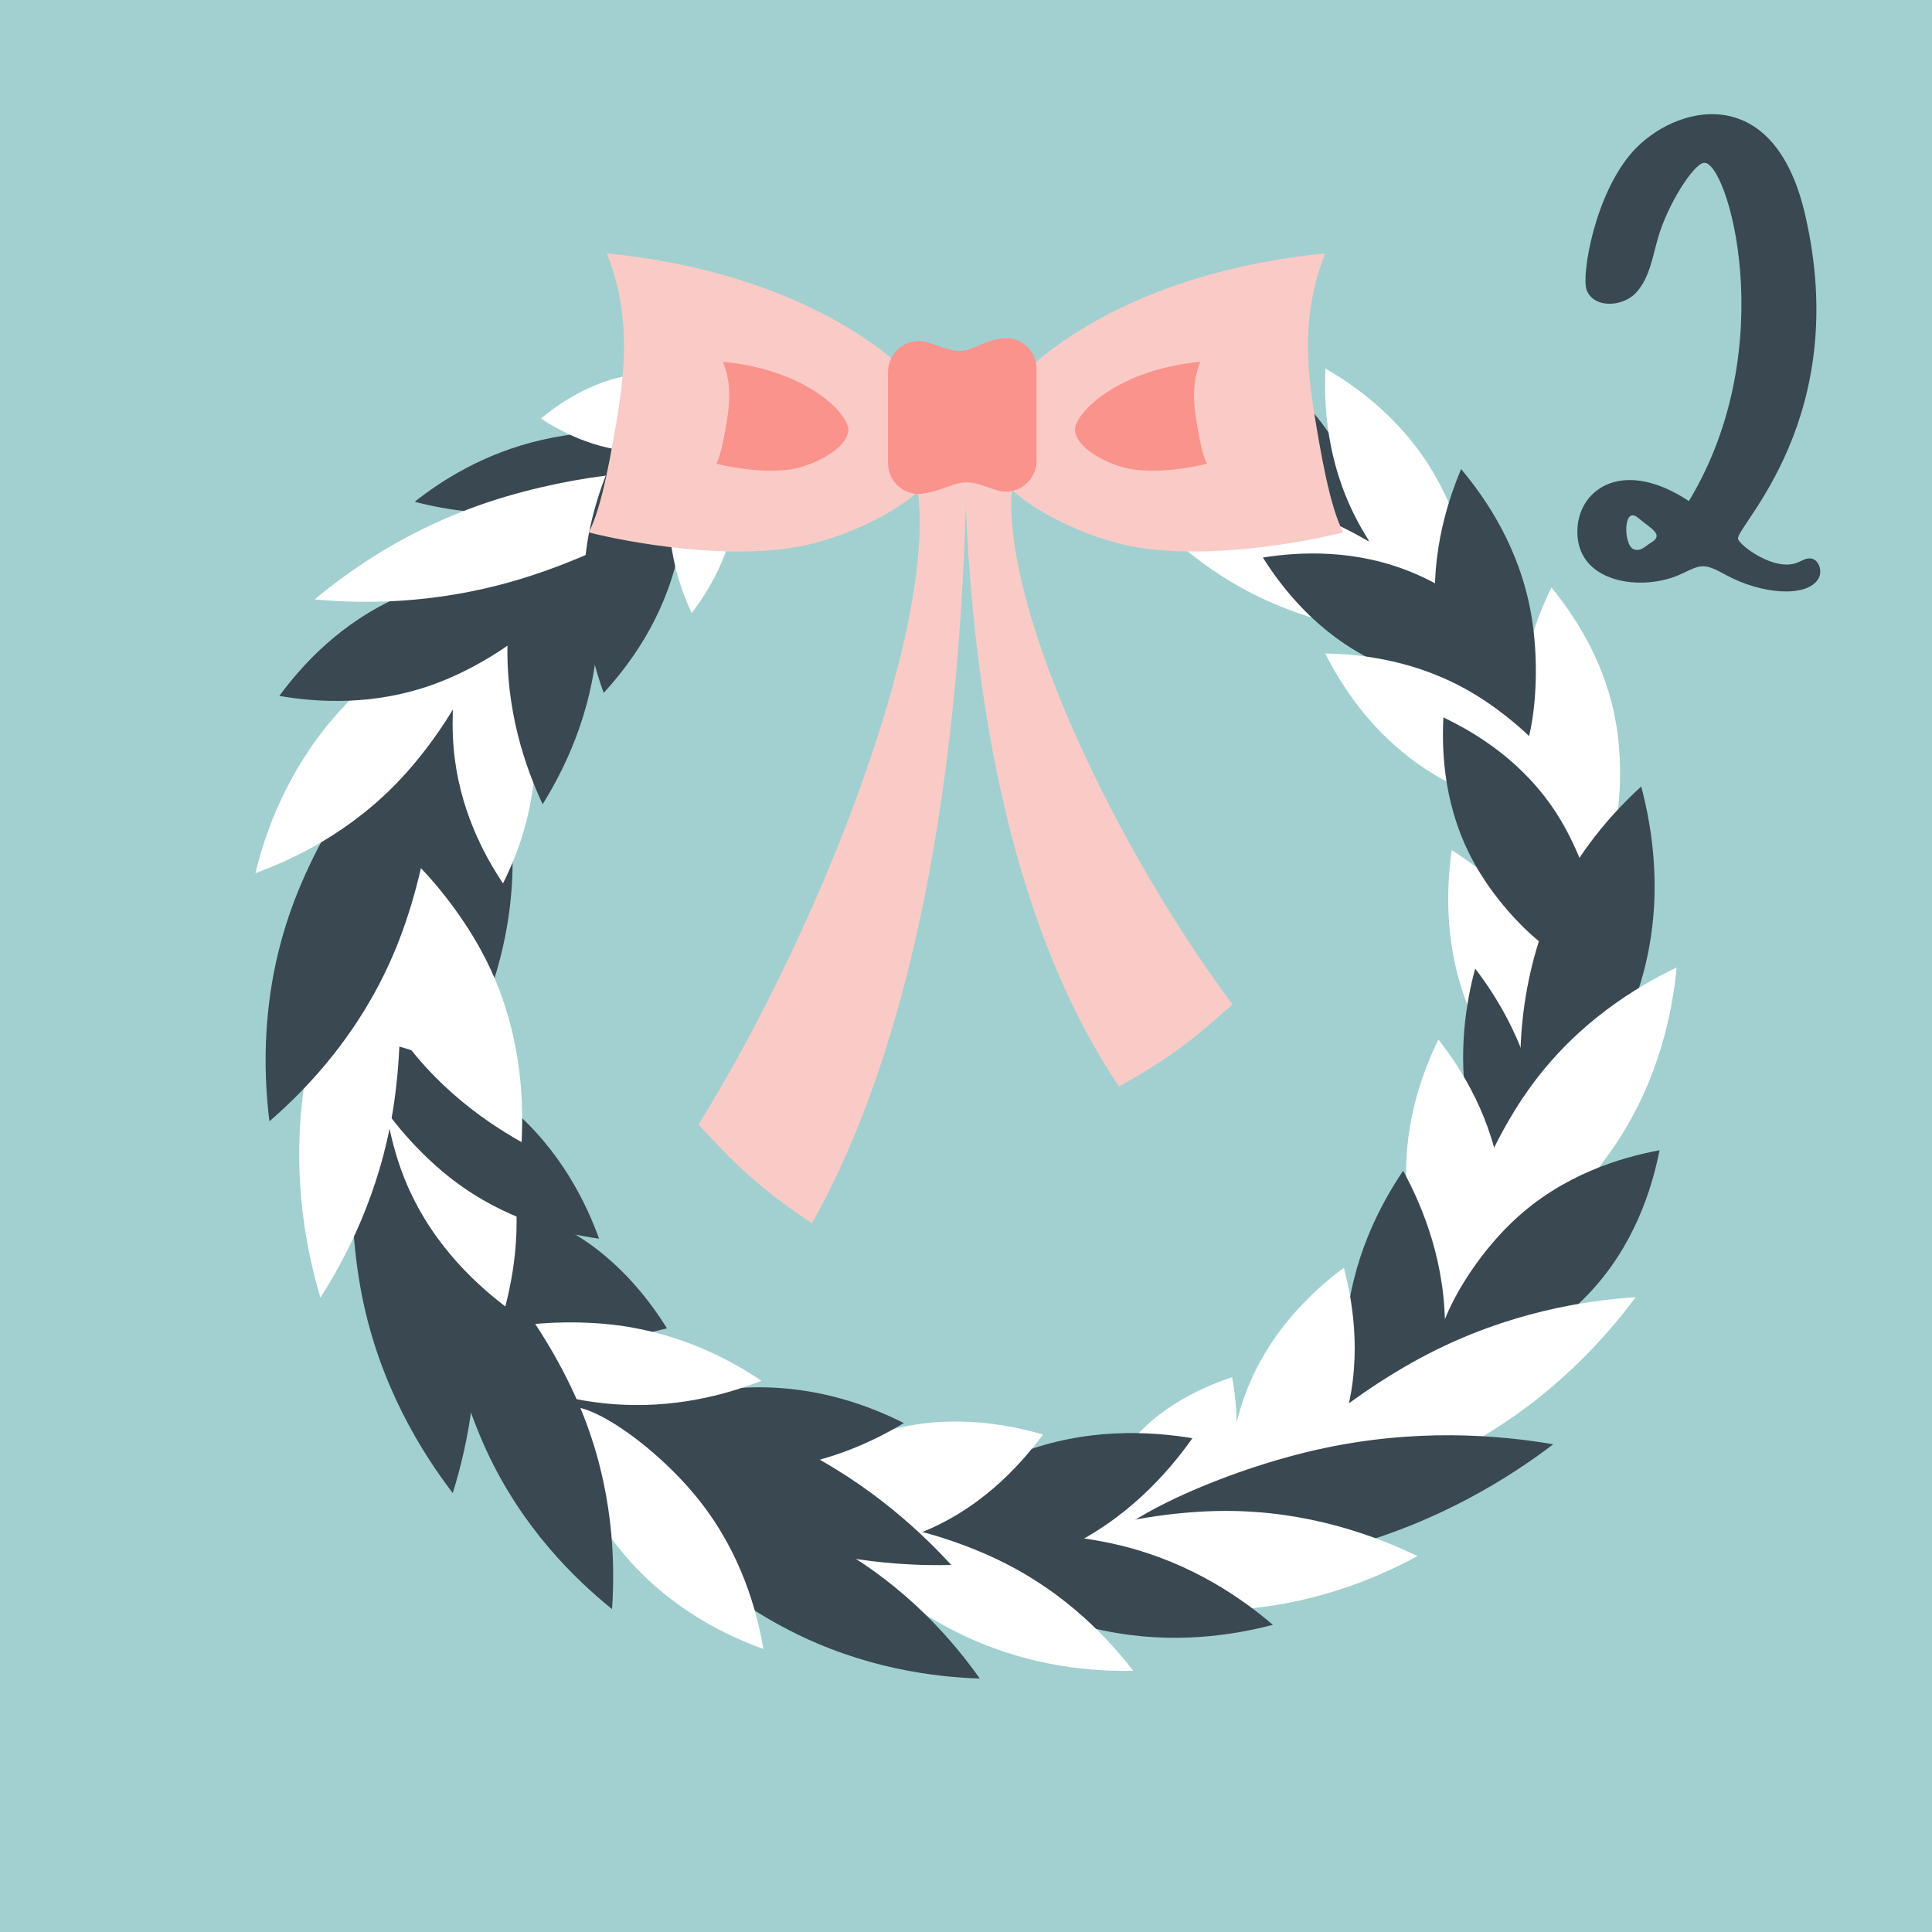 <?xml version="1.0" encoding="UTF-8"?> <svg xmlns="http://www.w3.org/2000/svg" xmlns:xlink="http://www.w3.org/1999/xlink" xmlns:xodm="http://www.corel.com/coreldraw/odm/2003" xml:space="preserve" width="211.942mm" height="211.944mm" version="1.1" style="shape-rendering:geometricPrecision; text-rendering:geometricPrecision; image-rendering:optimizeQuality; fill-rule:evenodd; clip-rule:evenodd" viewBox="0 0 6376.66 6376.71"> <defs> <style type="text/css"> .fil1 {fill:#394851;fill-rule:nonzero} .fil0 {fill:#A2D0D0;fill-rule:nonzero} .fil4 {fill:#F9938C;fill-rule:nonzero} .fil3 {fill:#FACBC6;fill-rule:nonzero} .fil2 {fill:white;fill-rule:nonzero} </style> </defs> <g id="Ebene_x0020_1">  <polygon class="fil0" points="6376.66,6376.71 -0,6376.71 -0,0 6376.66,0 "></polygon> <path class="fil1" d="M5392.34 1812.91c23.89,8.56 38.42,-10.82 55.61,-20.96 45.23,-26.81 5.52,-44.16 -42.77,-83.82 -48.4,-39.66 -47.14,92.61 -12.84,104.78zm230.74 -1275.42c-34.18,5.41 -118.77,136.1 -151.13,249 -18.05,62.87 -27.83,132.05 -72.29,179.82 -44.48,48 -140.86,51.83 -163.03,-9.69 -17.62,-49.12 27.17,-317.27 152.94,-456.99 135.54,-150.53 462.46,-239.08 567,203.48 159.65,675.57 -229.03,1034.98 -220.13,1075.32 4.78,21.63 120.06,108.84 195.53,78.64 14.1,-5.63 27.9,-15.1 43.08,-13.97 28.78,2.03 41.39,42.59 26.54,67.15 -38.22,63.55 -189.78,51.15 -305.9,-13.07 -72.49,-39.89 -80.67,-34.25 -145.41,-3.38 -127.27,61.07 -354.41,33.35 -343.8,-150.98 7.64,-131.37 152.85,-231.2 367.78,-89.01 309.19,-511.74 126.3,-1128.95 48.83,-1116.33z"></path> <path class="fil1" d="M1552.47 4212.48c46.66,299.58 -7.9,554.22 -58.15,715.5 -102.45,-134.4 -240.98,-354.77 -299.79,-652.3 -62.5,-316 -31.19,-699.5 58.15,-715.3 89.3,-15.8 250.19,333.85 299.79,652.1z"></path> <path class="fil1" d="M4116.85 1541.26c-116.97,-155.66 -153.37,-324.53 -165.89,-437.47 107,38.31 262.81,112.5 387.31,262.22 132.34,159.18 221.18,393.88 165.9,437.47 -55.2,43.59 -262.92,-96.87 -387.32,-262.22z"></path> <path class="fil2" d="M4474.85 1709.14c-96.04,-186.55 -105.81,-371.35 -100.08,-492.72 105.2,60.79 255.38,168.99 360.25,350.72 111.34,192.92 164.93,457.17 100.08,492.72 -64.94,35.33 -258.23,-152.54 -360.24,-350.72z"></path> <path class="fil2" d="M4854.54 3344.2c-88.74,-206.79 -81.5,-407.29 -63.04,-538.36 111.45,71.31 268.32,196.3 367.46,398.48 105.3,214.76 139.05,503.33 63.15,538.15 -75.98,35.02 -273.08,-178.47 -367.56,-398.26z"></path> <path class="fil1" d="M4844.87 3669.7c-34.92,-197.37 -4.9,-365.92 24.09,-472.7 67.4,87.9 159.1,232.41 201.77,428.12 45.22,208.15 32.16,461.71 -24.19,472.7 -56.35,11.2 -164.61,-218.31 -201.66,-428.12z"></path> <path class="fil2" d="M5017.85 2449.15c-19.53,-215.04 46.82,-395.89 102.75,-510.08 80.55,98.28 186.7,259.13 217.04,472.87 32.39,227.3 -22.81,500.83 -102.62,510.29 -79.82,9.25 -196.38,-244.29 -217.17,-473.09z"></path> <path class="fil2" d="M4198.38 1989.86c-232.23,-100.96 -385.92,-257.71 -475.81,-368.66 141.91,-16.07 361.39,-20.19 597.76,70.56 251.25,96.61 506.29,294.41 475.94,368.66 -30.46,74.25 -351.01,36.48 -597.89,-70.56z"></path> <path class="fil1" d="M4534.94 2180.75c-186.37,-90.43 -301.23,-236.55 -366.71,-340.57 121.32,-19.21 306.86,-29.14 497.7,51.37 202.83,85.68 399.41,268.27 366.71,340.57 -32.7,72.09 -299.52,44.68 -497.7,-51.37z"></path> <path class="fil1" d="M4742.99 2072.93c-27.81,-219.61 29.61,-406.39 79.5,-524.68 82.58,98.28 192.65,259.84 230.96,477.72 40.75,231.79 -2.02,513.15 -79.5,524.89 -77.49,11.53 -201.46,-244.62 -230.96,-477.93z"></path> <path class="fil1" d="M5078.29 3109.62c78.11,-244.77 229.05,-413.58 338.59,-513.81 37.98,143.7 73.64,367.16 7.22,615.31 -70.69,263.77 -252.41,539.14 -338.7,513.82 -86.3,-25.32 -90.33,-355.35 -7.11,-615.31z"></path> <path class="fil2" d="M5055.68 3581.53c152.84,-208.38 345.58,-324.7 478.06,-388.15 -14.01,146.18 -57.1,367.21 -200.5,582.23 -152.32,228.49 -408.74,436.67 -478.06,388.15 -69.19,-48.31 38.11,-360.78 200.5,-582.23z"></path> <path class="fil2" d="M4643.84 3939.05c-17.4,-215.15 48.51,-394.9 103.71,-508.13 77.58,99.24 179.7,261.07 207.72,475.19 29.71,227.3 -26,499.69 -103.71,507.93 -77.7,8.23 -189.15,-246.45 -207.72,-474.98z"></path> <path class="fil1" d="M4442.57 4387.65c16.56,-231.68 113.46,-412.15 188.62,-523.52 64.12,118.08 143.3,306.88 137.77,539.17 -5.95,246.72 -107.21,527.38 -188.72,523.32 -81.41,-3.86 -155.39,-292.86 -137.67,-538.97z"></path> <path class="fil1" d="M4997.27 4027.62c160.68,-150.49 350.88,-207.11 480.16,-231.14 -25.58,129.11 -84.69,318.5 -237.2,477.14 -161.98,168.82 -419.57,292.64 -480.18,231.34 -60.61,-61.5 66.43,-317.49 237.23,-477.35z"></path> <path class="fil2" d="M4112.11 4596.39c76.75,-202.27 219.71,-334.91 323.3,-412.2 32.91,124.99 62.41,317.6 -3.4,523.9 -69.94,218.98 -243.47,439.97 -323.29,412.2 -79.82,-27.78 -78.11,-308.74 3.4,-523.9z"></path> <path class="fil2" d="M3690.93 4815.54c99.67,-155.86 260.78,-231.7 375.63,-270.11 21.66,119.23 32.8,296.98 -55.93,459.21 -94.25,172.58 -295.81,317.49 -375.63,270.11 -79.82,-47.18 -49.88,-293.4 55.93,-459.21z"></path> <path class="fil2" d="M4707.92 4471.65c270,-140.67 524.95,-179.4 690.65,-190.24 -99.03,133.25 -269.82,326.49 -534.53,477 -281.26,159.73 -651.7,261.67 -690.65,190.24 -38.95,-71.64 247.63,-327.3 534.53,-477z"></path> <path class="fil1" d="M4344.1 4785.36c325.43,-73.67 605,-48.72 782.46,-18.42 -143.49,108.92 -379.96,260.02 -702.63,344.77 -343.05,90.1 -762.62,99.81 -782.46,18.42 -19.96,-81.39 356.73,-266.35 702.63,-344.77z"></path> <path class="fil2" d="M4042.53 4986.86c276.06,-0.79 497.8,82.47 635.99,149.22 -135.01,72.85 -352.7,166.11 -628.57,178.09 -293.15,12.57 -634.16,-67.54 -636.09,-149.22 -1.81,-81.68 335.19,-177.3 628.67,-178.09z"></path> <path class="fil1" d="M3706.75 5102.92c228.62,57.23 394.3,174.25 494.4,259.9 -127.27,33.32 -327.45,66.84 -558.2,19.01 -245.28,-50.77 -510.42,-190.32 -494.5,-259.9 15.92,-69.58 315.35,-79.97 558.3,-19.01z"></path> <path class="fil1" d="M3362.11 4797.56c223.33,-86.74 435.38,-73.47 573.47,-50.7 -80.78,114.27 -220.55,274.48 -439.2,372.31 -232.45,103.77 -539.93,130.9 -573.47,50.7 -33.53,-80.21 201.98,-280.02 439.2,-372.31z"></path> <path class="fil2" d="M2907.9 4728.3c210.27,-65.05 406.83,-30.54 534.41,6.35 -78.76,106.7 -213.66,253.86 -420,330.41 -219.27,81.12 -505.86,77.55 -534.29,-6.35 -28.56,-84.09 196.56,-261.4 419.88,-330.42z"></path> <path class="fil1" d="M1802.94 4024.89c201.64,86.41 326.85,244.83 398.39,359.22 -130.48,34.89 -330.12,65.32 -536.45,-9.33 -219.27,-79.11 -432.8,-272.01 -398.33,-359.22 34.42,-87.42 322.11,-82.56 536.38,9.33z"></path> <path class="fil2" d="M3315.95 5158.89c209,105.43 344.95,252.68 424.04,355.56 -129.72,2.55 -329.58,-11.58 -542.6,-108.57 -226.27,-103.27 -453.53,-293.91 -424.02,-355.56 29.61,-61.65 320.53,-3.54 542.58,108.57z"></path> <path class="fil1" d="M2563.19 4745.68c276.81,124.01 465.11,297.97 576.45,419.58 -164.85,3.78 -420.76,-11.74 -701.81,-125.8 -298.69,-121.22 -607.76,-346.34 -576.49,-419.58 31.27,-73.25 407.62,-5.97 701.85,125.79z"></path> <path class="fil1" d="M2755.51 5103.34c238.92,134.77 390.81,313.08 478.37,436.81 -151.45,-5.12 -384.01,-33.69 -627.91,-158.8 -259.31,-133.19 -515.76,-367.46 -478.38,-436.81 37.26,-69.35 374.04,15.76 627.93,158.8z"></path> <path class="fil1" d="M2489.74 4578.94c213.23,-3.58 385.7,63.64 493.45,117.93 -103.27,62.25 -270.12,142.59 -482.95,155.32 -226.27,13.52 -490.81,-49.72 -493.41,-117.93 -2.61,-68.21 256.3,-151.54 482.91,-155.32z"></path> <path class="fil2" d="M2040.09 4374.38c212.2,27.84 373.85,116.17 473.09,183.06 -111.44,43.66 -288.48,94.93 -501.63,75.91 -226.54,-20.23 -480.18,-118.57 -473.07,-183.26 7.13,-64.49 276.09,-105.35 501.61,-75.71z"></path> <path class="fil2" d="M2306.01 4949.69c140.22,175.85 192.02,365.8 213.56,492.76 -121.2,-43.71 -298.99,-128.36 -447.16,-297.45 -157.43,-179.62 -271.83,-443.88 -213.54,-492.76 58.28,-48.68 298.12,110.67 447.14,297.45z"></path> <path class="fil1" d="M1917.23 4651c107.65,260.55 113.51,502.95 102.91,659.97 -122.43,-98.9 -296.42,-267.62 -414.65,-523.74 -125.64,-271.86 -180.71,-625.86 -102.91,-659.76 77.78,-34.11 300.23,246.63 414.65,523.53z"></path> <path class="fil2" d="M1663.39 3755.83c69.46,219.39 38.81,423.89 4.45,556.22 -108.76,-82.92 -259.09,-224.76 -339.92,-440.43 -85.91,-228.9 -88.19,-527.28 -4.46,-556.23 83.7,-28.95 266.12,207.19 339.94,440.43z"></path> <path class="fil1" d="M1690.2 2779.02c13.54,259.61 -57.79,472.47 -116.79,605.91 -77.78,-123.4 -179.34,-323.67 -203.76,-582.42 -25.94,-275.2 36.81,-600.14 116.8,-606.12 79.98,-5.76 189.35,306.58 203.74,582.64z"></path> <path class="fil2" d="M1765.48 2452.43c8.03,198.77 -54.29,361.26 -105.27,463.23 -63.43,-94.66 -145.75,-248.14 -162.88,-446.27 -18.2,-210.58 38.34,-459.15 105.27,-463.23 66.91,-4.29 154.34,235.05 162.88,446.27z"></path> <path class="fil1" d="M1971.22 2124.72c-19.14,234.67 -110.12,416.98 -180.2,529.75 -56.08,-120.16 -124.57,-312.24 -115.45,-547.57 9.69,-250.1 106.41,-534.09 180.2,-529.75 73.77,4.56 135.78,298.12 115.44,547.57z"></path> <path class="fil1" d="M1834.67 1675.66c-194,36.46 -360.38,8.3 -465.98,-19.65 85.71,-67.68 226.96,-160.03 419.37,-204.13 204.45,-46.72 454.36,-36.02 465.93,19.65 11.68,55.89 -213.17,165.48 -419.32,204.12z"></path> <path class="fil2" d="M4703.79 2537.49c-175.45,-115.83 -274.99,-272.05 -329.77,-380.61 121.64,1.92 305.68,23.29 486.43,130.57 192.12,114.12 368.83,318.21 329.77,380.61 -39.04,62.4 -299.93,-7.48 -486.43,-130.57z"></path> <path class="fil1" d="M4867.5 2851.82c-100.11,-178.42 -109.86,-362.16 -103.49,-483.87 110.05,52.25 267.04,148.47 376.37,321.38 116.21,183.73 171.52,443.3 103.49,483.87 -68.14,40.57 -270.04,-131.69 -376.37,-321.38z"></path> <path class="fil1" d="M1684.88 3656.14c166.19,140.95 249.44,313.84 292.45,432.12 -124.73,-17.1 -311.26,-62.23 -483.95,-195.15 -183.5,-141.16 -340.24,-372.98 -292.45,-432.12 47.81,-59.14 307.37,45.33 483.95,195.15z"></path> <path class="fil2" d="M1598.23 3156.27c119.99,231.34 131.29,461.84 123.31,613.4 -132.32,-74.31 -320.99,-207.35 -452.14,-432.37 -139.4,-239.13 -205.37,-568.15 -123.31,-613.19 82.03,-45.26 324.59,186.51 452.14,432.16z"></path> <path class="fil2" d="M1297.52 3660.65c-44.73,279.97 -156.76,492.13 -240.02,622.11 -44,-148.12 -92.88,-382.82 -58.27,-664.24 36.76,-299.16 165.56,-632.74 240,-622.31 74.43,10.64 105.79,366.75 58.29,664.45z"></path> <path class="fil1" d="M1306.8 3129.36c-113.01,276.15 -291.16,462.09 -417.62,571.62 -20.38,-165.99 -27.87,-423.46 73.46,-704.07 107.68,-298.23 331.72,-604.73 417.62,-571.62 85.88,32.9 46.63,410.51 -73.46,704.07z"></path> <path class="fil2" d="M1323.55 2569.75c-164.87,176.41 -353.26,265.69 -480.57,312.05 32.17,-131.56 100.27,-328.58 257.56,-511.86 167.14,-194.66 424.9,-361.85 480.57,-312.05 55.63,50.01 -82.37,324.5 -257.56,511.86z"></path> <path class="fil1" d="M1440.86 2255.12c-203.04,76.31 -394.51,63.16 -518.9,41.82 74.74,-101.75 203.45,-244.02 402.53,-330.03 211.6,-91.62 489.88,-113.82 518.92,-41.82 29.04,71.78 -186.75,248.98 -402.55,330.03z"></path> <path class="fil2" d="M1699.49 1916.52c-272.06,79.63 -509.47,75.93 -660.78,61.79 116.7,-97.47 310.35,-234.75 579.67,-323.29 286.2,-93.99 640.52,-126.84 660.78,-61.57 20.28,65.27 -290.51,238.66 -579.67,323.08z"></path> <path class="fil1" d="M2237.42 1833.59c-47.33,209.95 -160.84,361.66 -244.95,453.39 -42.27,-117.12 -88.51,-300.8 -51.29,-512.72 39.56,-225.05 171,-468.06 244.89,-453.17 73.97,14.67 101.56,289.64 51.36,512.5z"></path> <path class="fil2" d="M2138.85 1490.84c-151.32,4.39 -275.54,-58.6 -353.44,-109.29 71.59,-59.48 187.81,-136.07 338.59,-149.23 160.16,-13.83 349.62,44.99 353.33,109.51 3.71,64.52 -177.79,144.62 -338.48,149.01z"></path> <path class="fil2" d="M2432.64 1673.08c-20.72,157.68 -93.95,277.26 -149.56,350.41 -38.85,-83.22 -85.13,-215.72 -71.96,-374.06 14.02,-168.63 94.35,-356.54 149.56,-350.63 55.3,5.91 94.04,206.52 71.96,374.28z"></path> <path class="fil3" d="M3190.27 1575.72c-45.86,-3.91 -124.92,-6.96 -170.89,-10.87 101.47,432.06 -292.84,1467.46 -714.1,2147.29 101.78,105.41 167.59,187.34 374.56,325.57 239.66,-426.41 483.36,-1175.36 510.44,-2461.99z"></path> <path class="fil3" d="M3693.37 3585.82c206.98,-115.08 272.78,-183.18 374.57,-270.63 -421.26,-565.19 -815.57,-1425.59 -714.1,-1784.76 -45.97,3.26 -125.03,5.87 -170.88,9.14 27.06,1069.25 270.76,1691.65 510.41,2046.26z"></path> <path class="fil3" d="M3134.75 1457.1c-16.02,168.57 -308.98,312.08 -498.22,346.9 -244.43,45.03 -565.34,-14.42 -693.54,-46.8 43.74,-80.52 75.72,-265.06 99.9,-417.88 40.77,-257.07 -0.86,-400.14 -39.68,-502.83 782.97,77.41 1144.18,487.53 1131.54,620.61z"></path> <path class="fil4" d="M2799.99 1420.78c-5.84,61.71 -112.92,114.2 -182.12,126.94 -89.38,16.47 -206.77,-5.27 -253.67,-17.13 16.01,-29.43 27.69,-96.85 36.61,-152.85 14.87,-93.99 -0.33,-146.26 -14.54,-183.82 286.27,28.33 418.41,178.32 413.73,226.86z"></path> <path class="fil3" d="M3242.06 1457.1c15.92,168.57 308.87,312.08 498.11,346.9 244.45,45.03 565.32,-14.42 693.52,-46.8 -43.72,-80.52 -75.68,-265.06 -99.88,-417.88 -40.75,-257.07 0.86,-400.14 39.7,-502.83 -782.99,77.41 -1144.18,487.53 -1131.45,620.61z"></path> <path class="fil4" d="M3174.04 1157.96c-40.33,2.42 -70.69,-16.51 -115.58,-28.62 -64.24,-17.39 -127.48,31.48 -127.48,97.96l0 301.37c0,60.76 53.19,108.75 113.46,100.6 66.55,-8.81 101.68,-37.21 145.73,-37.21 36.5,0 63.47,15.63 101.99,26.64 64.66,18.49 128.96,-30.38 128.96,-97.52l0 -303.8c0,-62.08 -54.97,-109.63 -116.21,-100.38 -60.72,9.03 -91.27,38.53 -130.87,40.95z"></path> <path class="fil4" d="M3547.86 1420.78c5.84,61.71 112.92,114.2 182.12,126.94 89.47,16.47 206.77,-5.27 253.67,-17.13 -16.03,-29.43 -27.69,-96.85 -36.5,-152.85 -14.98,-93.99 0.31,-146.26 14.54,-183.82 -286.38,28.33 -418.41,178.32 -413.84,226.86z"></path> </g> </svg> 